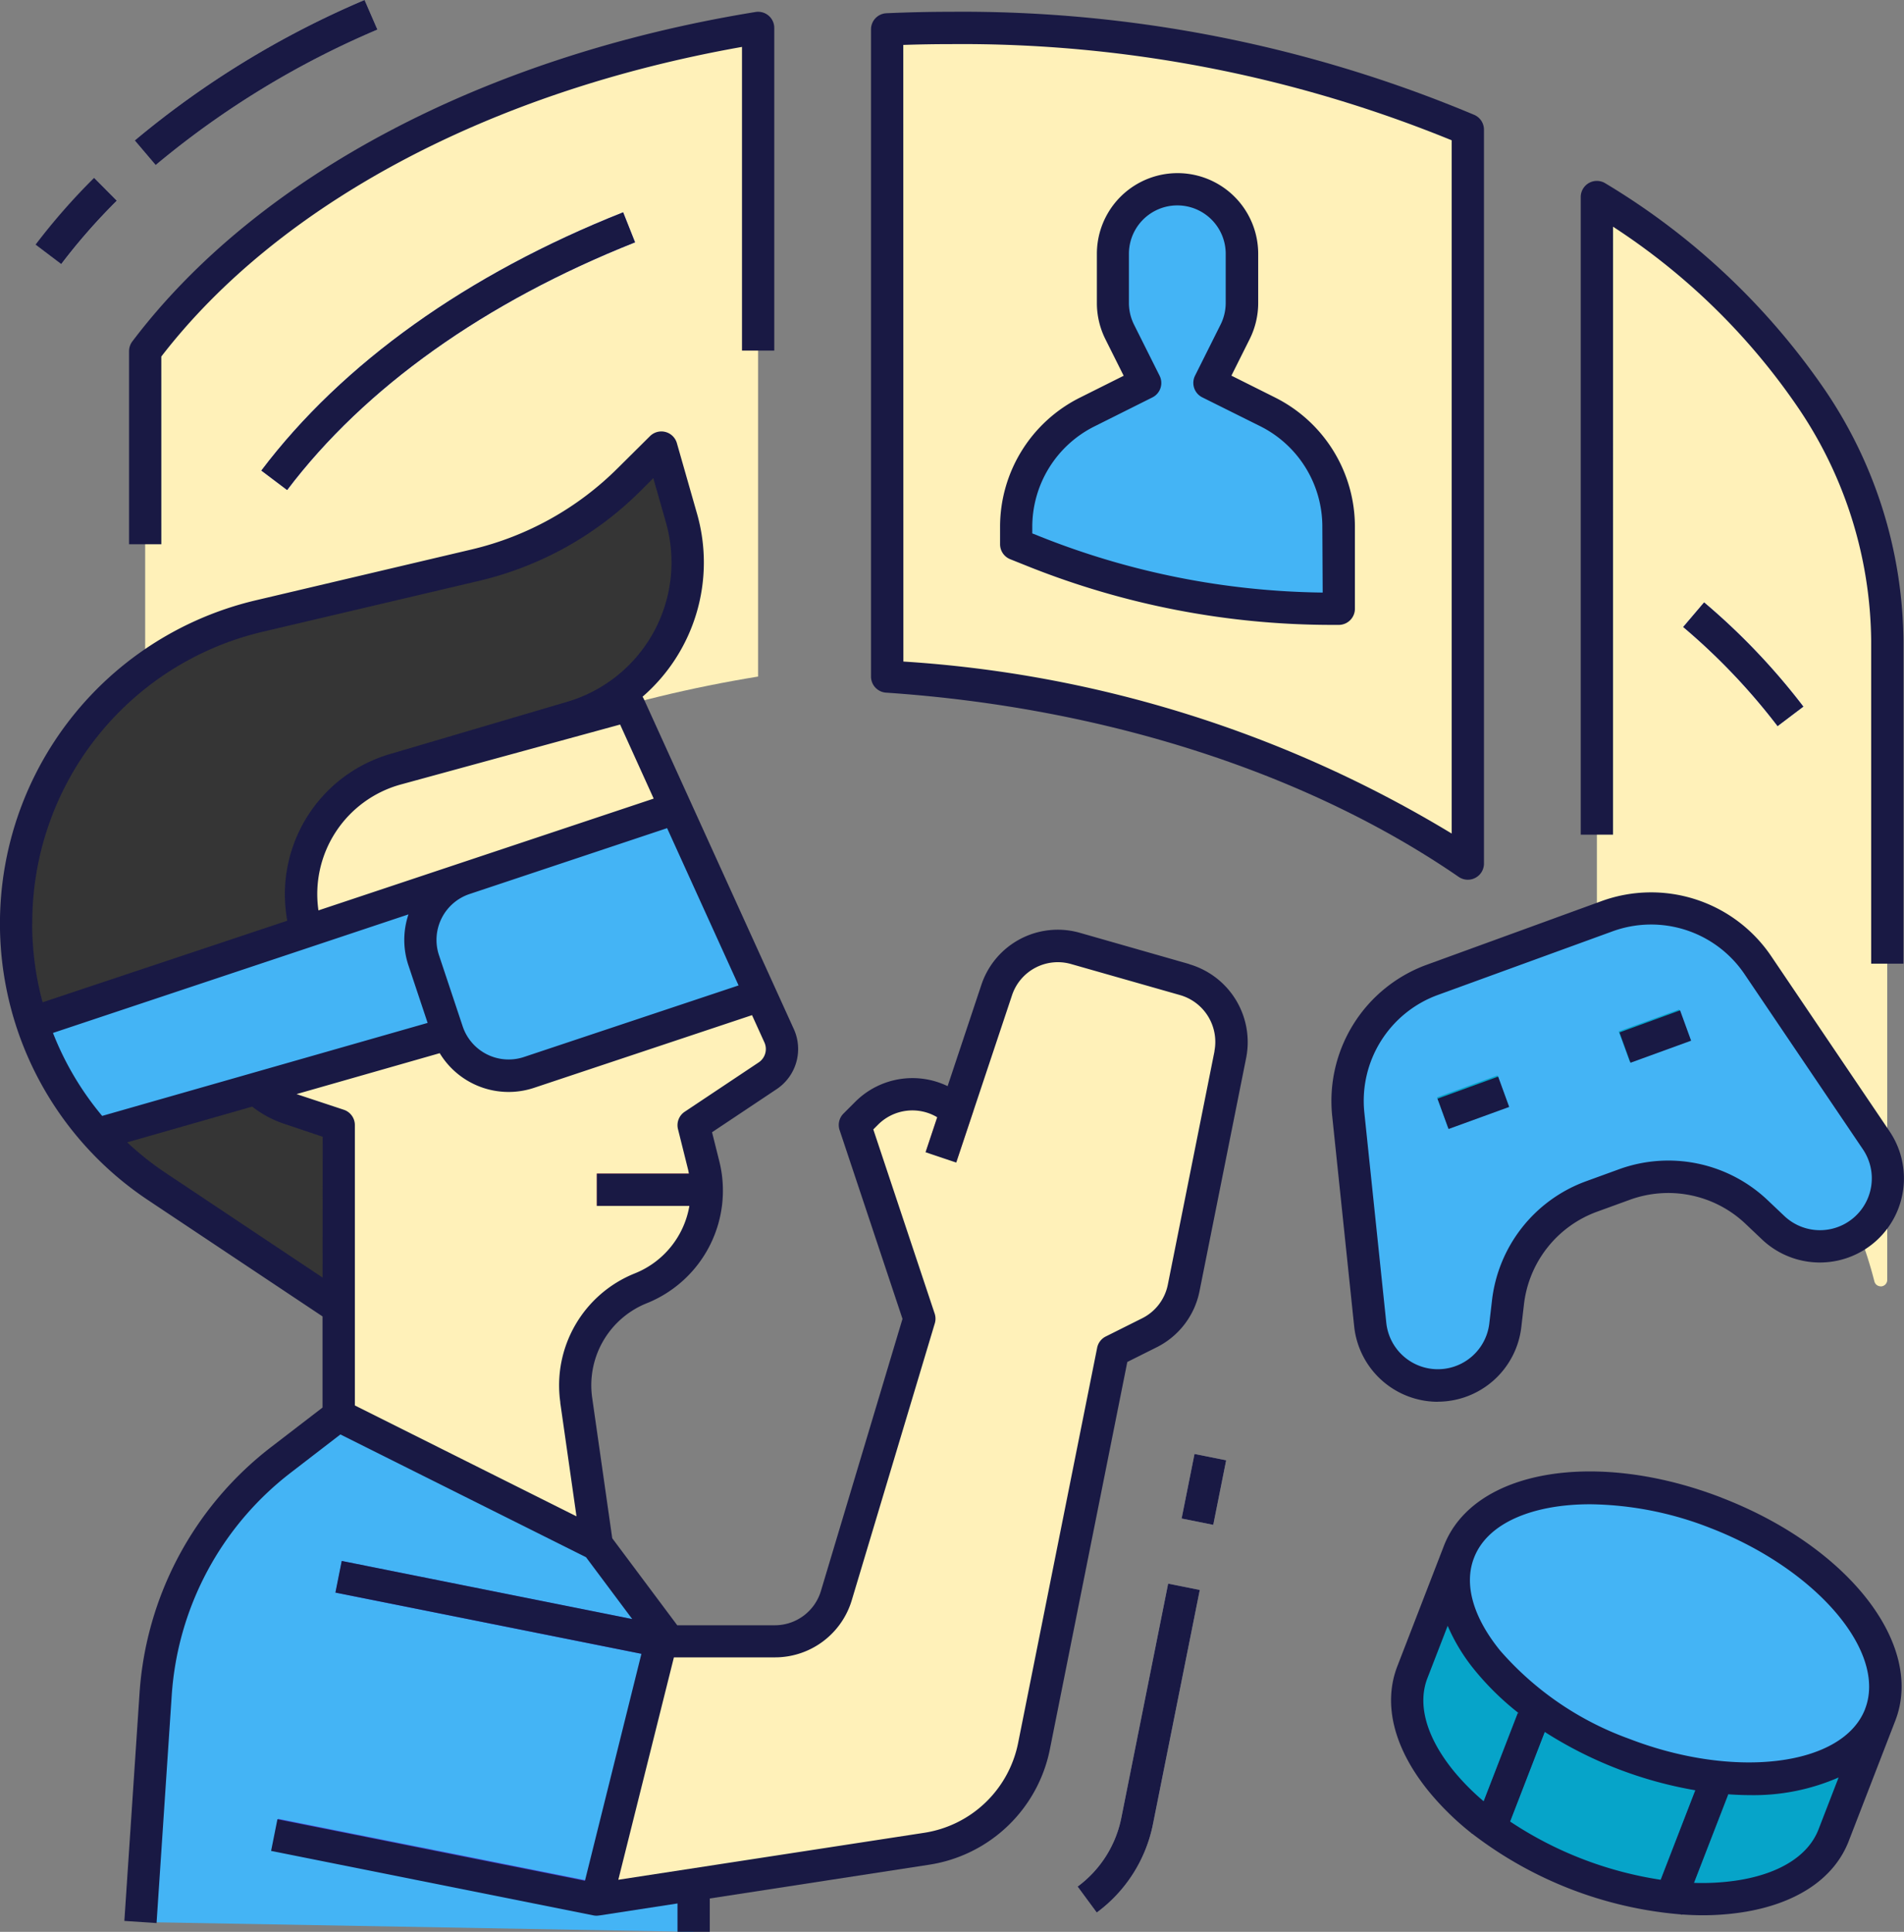 <svg xmlns="http://www.w3.org/2000/svg" width="72.922" height="73.966" viewBox="0 0 72.922 73.966"><rect x="0" y="0" width="72.922" height="73.966" fill="#808080" stroke="none"/><g transform="translate(-19.997 -17.081)"><path d="M426.87,107.641a.25.25,0,0,0,.25-.25V82.93c0-6.688-4.269-12.724-11.12-17V94.349c5.491,3.428,9.324,7.985,10.628,13.1a.249.249,0,0,0,.241.189Z" transform="translate(-334.843 -41.306)" fill="#fff1b9"/><path d="M56,36.377V61.212c4.616-6.1,13.165-10.7,23.475-12.377V24C69.165,25.674,60.616,30.274,56,36.377Z" transform="translate(-30.443 -5.85)" fill="#fff1b9"/><path d="M370.95,401.766l-1.783,4.609c-.985,2.546,1.828,6.006,6.283,7.73s8.865,1.057,9.849-1.488l1.783-4.609Z" transform="translate(-295.076 -325.273)" fill="#06a4c9"/><path d="M49.485,130.709,48.711,128l-1.221,1.221a12.355,12.355,0,0,1-5.907,3.29l-8.254,1.942A12.1,12.1,0,0,0,24,146.232h0a12.1,12.1,0,0,0,5.392,10.07l7.09,4.723,3.58-21.12,5.18-1.56a6.178,6.178,0,0,0,4.243-7.637Z" transform="translate(-3.385 -93.788)" fill="#353535"/><path d="M97.045,203.307,94.213,205.2l.386,1.546a4.01,4.01,0,0,1-2.4,4.7,4.011,4.011,0,0,0-2.48,4.292l.789,5.527-9.884-4.942V205.2l-1.907-.636a3.453,3.453,0,0,1,0-6.553l.672-.224-.062-.249a4.942,4.942,0,0,1,3.493-5.966l1.51-.412,5.18-1.56a6.143,6.143,0,0,0,1.994-.985l5.982,13.159a1.233,1.233,0,0,1-.439,1.538Z" transform="translate(-47.651 -145.038)" fill="#fff1b9"/><path d="M75.091,376.649h0l-2.77-3.707L62.437,368l-2.211,1.7a12.355,12.355,0,0,0-4.8,8.975l-.581,8.719,21.183.376Z" transform="translate(-29.466 -296.722)" fill="#44b4f5"/><path d="M0,0H1.235V12.6H0Z" transform="matrix(0.196, -0.981, 0.981, 0.196, 30.405, 87.93)" fill="#4b48d7"/><path d="M287.959,422.275l-.733-.994a4.317,4.317,0,0,0,1.674-2.633l1.793-8.966,1.212.242-1.793,8.966a5.55,5.55,0,0,1-2.153,3.385Z" transform="translate(-225.957 -331.967)" fill="#bebebe"/><path d="M0,0H2.52V1.236H0Z" transform="matrix(0.196, -0.981, 0.981, 0.196, 65.252, 75.222)" fill="#bebebe"/><path d="M242.471,24q-1.246,0-2.471.055v24.78c8.72.587,16.514,3.223,22.24,7.161v-28.1A49.976,49.976,0,0,0,242.471,24Z" transform="translate(-186.025 -5.85)" fill="#fff1b9"/><path d="M276.942,71.413l-.975-1.949a2.471,2.471,0,0,1-.261-1.105V66.471a2.471,2.471,0,1,1,4.942,0v1.888a2.471,2.471,0,0,1-.261,1.105l-.975,1.949,2.21,1.105a4.942,4.942,0,0,1,2.732,4.42v3.123h-.229a30.889,30.889,0,0,1-11.472-2.209L272,77.591v-.652a4.942,4.942,0,0,1,2.732-4.42Z" transform="translate(-213.083 -39.673)" fill="#44b4f5"/><path d="M85.8,80.343,84.81,79.6c3.1-4.1,7.895-7.522,13.856-9.887l.456,1.148C93.37,73.141,88.762,76.421,85.8,80.343Z" transform="translate(-54.803 -44.502)" fill="#5350ef"/><path d="M441.021,171.164a24.184,24.184,0,0,0-3.614-3.793l.8-.941a25.429,25.429,0,0,1,3.8,3.988Z" transform="translate(-352.944 -126.284)" fill="#5350ef"/><path d="M29.8,64.466l-.985-.745a24.271,24.271,0,0,1,2.243-2.558l.871.876A23.015,23.015,0,0,0,29.8,64.466Z" transform="translate(-7.451 -37.274)" fill="#bebebe"/><path d="M54.207,23.4l-.8-.941a35.073,35.073,0,0,1,8.8-5.378l.492,1.133A33.846,33.846,0,0,0,54.207,23.4Z" transform="translate(-28.249)" fill="#bebebe"/><path d="M168,309.236h4.171a3.994,3.994,0,0,0-.015-1.236H168Z" transform="translate(-125.145 -245.989)" fill="#ef7070"/><path d="M44.769,234.435l-16.791,5.6a12.106,12.106,0,0,0,2.112,3.847l16.218-4.055Z" transform="translate(-6.748 -183.785)" fill="#44b4f5"/><path d="M134.016,217.476l-8.092,2.7a2.471,2.471,0,0,0-1.563,3.126l.908,2.725a2.471,2.471,0,0,0,3.126,1.563l8.872-2.957Z" transform="translate(-88.139 -169.445)" fill="#44b4f5"/><path d="M115.49,406.484l-12.032-2.406-.242,1.211,12.355,2.471.184-.921Z" transform="translate(-70.366 -327.228)" fill="#4b48d7"/><path d="M190.52,252.88l-4.183-1.2a2.471,2.471,0,0,0-3.023,1.595l-1.548,4.645.012.016a2.469,2.469,0,0,0-3.437.052l-.456.456,2.471,7.413-3.178,10.594a2.471,2.471,0,0,1-2.367,1.761h-4.339L168,288.1l12.645-1.945a4.942,4.942,0,0,0,4.095-3.915l3.029-15.143,1.39-.7a2.471,2.471,0,0,0,1.318-1.726l1.787-8.936A2.471,2.471,0,0,0,190.52,252.88Z" transform="translate(-125.145 -198.29)" fill="#fff1b9"/><path d="M386.361,437.55a12.3,12.3,0,0,0,1.03.76l2.23-5.739-1.13-.5Z" transform="translate(-309.782 -350.896)" fill="#08ccf9"/><path d="M432.443,451.551l-2.109,5.461a12.3,12.3,0,0,0,1.274.132l1.966-5.09Z" transform="translate(-346.963 -367.369)" fill="#08ccf9"/><path d="M390.563,386.886c-4.455-1.724-8.865-1.057-9.849,1.488s1.828,6.006,6.283,7.73,8.864,1.057,9.849-1.488S395.018,388.61,390.563,386.886Z" transform="translate(-304.84 -311.881)" fill="#44b4f5"/><path d="M364.1,242.579,357.43,245a4.917,4.917,0,0,0-3.221,5.133l.84,8.008a2.6,2.6,0,0,0,5.168.027l.1-.853a4.922,4.922,0,0,1,3.215-4.059l1.224-.444a4.949,4.949,0,0,1,5.082,1.05l.626.59a2.6,2.6,0,0,0,3.941-3.331l-4.523-6.672A4.946,4.946,0,0,0,364.1,242.579Z" transform="translate(-282.573 -190.42)" fill="#44b4f5"/><path d="M376.764,285.67l-.422-1.155,2.319-.841.422,1.155Z" transform="translate(-301.31 -225.419)" fill="#06a4c9"/><path d="M421.811,269.33l-.422-1.156,2.319-.841.422,1.156Z" transform="translate(-339.4 -211.602)" fill="#06a4c9"/><path d="M0,0H2.084V1.236H0Z" transform="matrix(0.316, -0.949, 0.949, 0.316, 55.454, 61.176)" fill="#ef7070"/><g transform="translate(19.997 17.081)"><path d="M354.247,257.779a3.228,3.228,0,0,0,3.2-2.854l.1-.857a4.3,4.3,0,0,1,2.817-3.569l1.226-.446a4.3,4.3,0,0,1,4.452.923l.626.593a3.221,3.221,0,0,0,4.883-4.142l-4.529-6.7a5.552,5.552,0,0,0-6.509-2.112l-6.68,2.432a5.552,5.552,0,0,0-3.628,5.8l.841,8.047a3.225,3.225,0,0,0,3.2,2.888Zm-2.811-11.063a4.318,4.318,0,0,1,2.822-4.513l6.68-2.432h0A4.318,4.318,0,0,1,366,241.414l4.529,6.7a1.985,1.985,0,0,1-3.01,2.553l-.626-.593a5.528,5.528,0,0,0-5.724-1.187l-1.226.446a5.53,5.53,0,0,0-3.621,4.589l-.1.857a1.985,1.985,0,0,1-3.946-.021Z" transform="translate(-299.182 -204.111)" fill="#191944"/><path d="M0,0H2.471V1.236H0Z" transform="translate(55.056 42.066) rotate(-19.993)" fill="#191944"/><path d="M0,0H2.471V1.236H0Z" transform="translate(62.024 39.529) rotate(-19.993)" fill="#191944"/><path d="M377.627,382.875c-4.846-1.875-9.523-1.066-10.648,1.841l-1.783,4.609c-.56,1.447-.134,3.146,1.2,4.786a10.607,10.607,0,0,0,1.632,1.6l0,.011.035.014a15.146,15.146,0,0,0,7.986,3.09l.045.018.005-.014c.263.017.523.029.779.029a10.055,10.055,0,0,0,1.5-.109c2.089-.316,3.548-1.286,4.107-2.733l1.783-4.609c1.125-2.908-1.79-6.654-6.636-8.529Zm-10.275,10.457c-1.041-1.281-1.4-2.545-1-3.561l.772-1.994a7.135,7.135,0,0,0,1.058,1.725,10.631,10.631,0,0,0,1.663,1.62l-.035-.013-1.31,3.384A9.1,9.1,0,0,1,367.352,393.332Zm2.166,1.94,1.327-3.43a15.576,15.576,0,0,0,5.761,2.231L375.28,397.5A14.258,14.258,0,0,1,369.518,395.272Zm11.809.3c-.393,1.015-1.508,1.711-3.14,1.957a9.092,9.092,0,0,1-1.627.09l1.31-3.384-.022-.009c.279.02.556.033.825.033a8.124,8.124,0,0,0,3.424-.676Zm1.784-4.609c-.846,2.186-4.991,2.706-9.05,1.135a11.916,11.916,0,0,1-4.925-3.37c-1.041-1.281-1.4-2.545-1-3.561.515-1.331,2.252-2.044,4.449-2.044a12.976,12.976,0,0,1,4.6.909C381.241,385.6,383.957,388.772,383.111,390.959Z" transform="translate(-311.679 -325.528)" fill="#191944"/><path d="M288.9,418.648a4.317,4.317,0,0,1-1.674,2.633l.733.994a5.55,5.55,0,0,0,2.153-3.385l1.793-8.966-1.212-.242Z" transform="translate(-245.954 -349.048)" fill="#191944"/><path d="M0,0H2.52V1.236H0Z" transform="matrix(0.196, -0.981, 0.981, 0.196, 45.255, 58.141)" fill="#191944"/><path d="M236.576,46.069c8.345.562,16.134,3.067,21.931,7.054a.618.618,0,0,0,.968-.509v-28.1a.618.618,0,0,0-.372-.567A50.647,50.647,0,0,0,239.089,20c-.83,0-1.671.019-2.5.056a.618.618,0,0,0-.59.617v24.78a.618.618,0,0,0,.576.616Zm.659-24.8c.617-.021,1.238-.031,1.853-.031a49.583,49.583,0,0,1,19.151,3.683V51.464a46.174,46.174,0,0,0-21-6.586Z" transform="translate(-202.64 -19.549)" fill="#191944"/><path d="M53.236,33.2c4.514-5.852,12.577-10.145,22.24-11.855V32.973h1.236V20.618a.618.618,0,0,0-.717-.61c-10.381,1.686-19.08,6.283-23.869,12.614a.618.618,0,0,0-.125.373v7.392h1.236Z" transform="translate(-47.058 -19.549)" fill="#191944"/><path d="M413.236,63.684a25.146,25.146,0,0,1,7,6.8,16.136,16.136,0,0,1,2.887,9.061V91.9h1.236V79.548a17.349,17.349,0,0,0-3.1-9.748,27.033,27.033,0,0,0-8.315-7.776.618.618,0,0,0-.945.524V86.961h1.236Z" transform="translate(-351.458 -55.004)" fill="#191944"/><path d="M278.518,68.583l-1.658-.829.7-1.4a3.1,3.1,0,0,0,.326-1.381V63.089a3.089,3.089,0,1,0-6.178,0v1.888a3.1,3.1,0,0,0,.326,1.381l.7,1.4-1.658.829A5.53,5.53,0,0,0,268,73.556v.652a.618.618,0,0,0,.388.574l.655.262a31.37,31.37,0,0,0,11.7,2.253h.229a.618.618,0,0,0,.618-.618V73.556a5.53,5.53,0,0,0-3.073-4.973Zm1.838,7.476A30.133,30.133,0,0,1,269.5,73.9l-.266-.106v-.234a4.3,4.3,0,0,1,2.39-3.868l2.21-1.105a.618.618,0,0,0,.276-.829l-.975-1.949a1.863,1.863,0,0,1-.2-.829V63.089a1.853,1.853,0,1,1,3.707,0v1.888a1.863,1.863,0,0,1-.2.829l-.975,1.949a.618.618,0,0,0,.276.829l2.21,1.1a4.3,4.3,0,0,1,2.39,3.868Z" transform="translate(-229.698 -53.371)" fill="#191944"/><path d="M84.81,79.6l.985.745c2.967-3.923,7.575-7.2,13.326-9.484l-.456-1.148C92.7,72.076,87.913,75.495,84.81,79.6Z" transform="translate(-74.8 -61.583)" fill="#191944"/><path d="M438.208,166.431l-.8.941a24.184,24.184,0,0,1,3.614,3.793l.985-.745a25.429,25.429,0,0,0-3.8-3.988Z" transform="translate(-372.941 -143.365)" fill="#191944"/><path d="M31.924,62.039l-.871-.876a24.274,24.274,0,0,0-2.243,2.558l.985.745a23.015,23.015,0,0,1,2.129-2.427Z" transform="translate(-27.449 -54.355)" fill="#191944"/><path d="M62.7,18.214l-.492-1.133a35.073,35.073,0,0,0-8.8,5.378l.8.941A33.845,33.845,0,0,1,62.7,18.214Z" transform="translate(-48.246 -17.081)" fill="#191944"/><path d="M65.544,144.4l-4.183-1.195a3.083,3.083,0,0,0-3.779,1.993l-1.292,3.876a3.1,3.1,0,0,0-3.532.594l-.456.456a.618.618,0,0,0-.149.632l2.409,7.228L51.44,168.395a1.842,1.842,0,0,1-1.775,1.321h-3.73l-2.49-3.332-.767-5.372a3.384,3.384,0,0,1,2.1-3.63,4.646,4.646,0,0,0,2.771-5.42l-.281-1.123,2.47-1.647a1.846,1.846,0,0,0,.659-2.309l-5.743-12.634a.615.615,0,0,0-.048-.085,6.8,6.8,0,0,0,2.089-7l-.774-2.709a.618.618,0,0,0-1.031-.267L43.668,125.4a11.73,11.73,0,0,1-5.611,3.126L29.8,130.471a12.718,12.718,0,0,0-4.138,22.964l6.688,4.456v3.489l-1.969,1.513a12.976,12.976,0,0,0-5.04,9.424l-.581,8.719,1.233.082.581-8.719a11.74,11.74,0,0,1,4.56-8.526l1.9-1.463,9.407,4.7,1.77,2.368-11.126-2.225-.242,1.211,11.72,2.344L42.4,179.5l-11.778-2.356-.242,1.211,12.355,2.471a.588.588,0,0,0,.215,0h.011l2.984-.459v1.086h1.236v-1.276l8.415-1.295a5.578,5.578,0,0,0,4.607-4.4l2.969-14.847,1.12-.56a3.069,3.069,0,0,0,1.647-2.157l1.787-8.936a3.106,3.106,0,0,0-2.18-3.576Zm-17.26.818-8.222,2.741a1.856,1.856,0,0,1-2.344-1.172l-.908-2.725a1.853,1.853,0,0,1,1.172-2.344l7.565-2.522Zm-3.251-7.153-12.84,4.28a4.352,4.352,0,0,1,3.138-4.816l8.416-2.3Zm-23.8,4.783a11.439,11.439,0,0,1,8.852-11.177l8.254-1.942a12.964,12.964,0,0,0,6.2-3.455l.479-.479.485,1.7a5.568,5.568,0,0,1-3.827,6.876L35,136.34a5.593,5.593,0,0,0-4,6.4l-9.371,3.124a11.508,11.508,0,0,1-.4-3.016Zm.789,4.19,13.619-4.54a3.063,3.063,0,0,0,0,1.955l.734,2.2-12.465,3.561a11.443,11.443,0,0,1-1.884-3.177Zm10.331,9.366-6-4a11.539,11.539,0,0,1-1.486-1.178l4.789-1.368a4.057,4.057,0,0,0,1.214.654l1.486.5Zm9.1,4.78.623,4.361L33.588,161.3V150.565a.618.618,0,0,0-.422-.586l-1.812-.6,5.484-1.567a3.086,3.086,0,0,0,3.615,1.326l8.346-2.782.473,1.041a.615.615,0,0,1-.22.77l-2.832,1.888a.618.618,0,0,0-.257.664l.386,1.546c.013.053.021.105.032.158H42.855v1.236H46.4a3.4,3.4,0,0,1-2.079,2.58,4.617,4.617,0,0,0-2.863,4.952Zm25.059-13.45-1.787,8.936a1.841,1.841,0,0,1-.988,1.294l-1.39.695a.618.618,0,0,0-.33.432l-3.029,15.143a4.339,4.339,0,0,1-3.583,3.426l-11.727,1.8,2.129-8.515h3.857a3.07,3.07,0,0,0,2.959-2.2L55.8,158.155a.619.619,0,0,0-.006-.373l-2.35-7.051.186-.186a1.858,1.858,0,0,1,2.262-.28l-.447,1.34L56.62,152l2.135-6.4a1.849,1.849,0,0,1,2.267-1.2L65.2,145.59a1.864,1.864,0,0,1,1.308,2.146Z" transform="translate(-19.997 -107.488)" fill="#191944"/></g></g></svg>